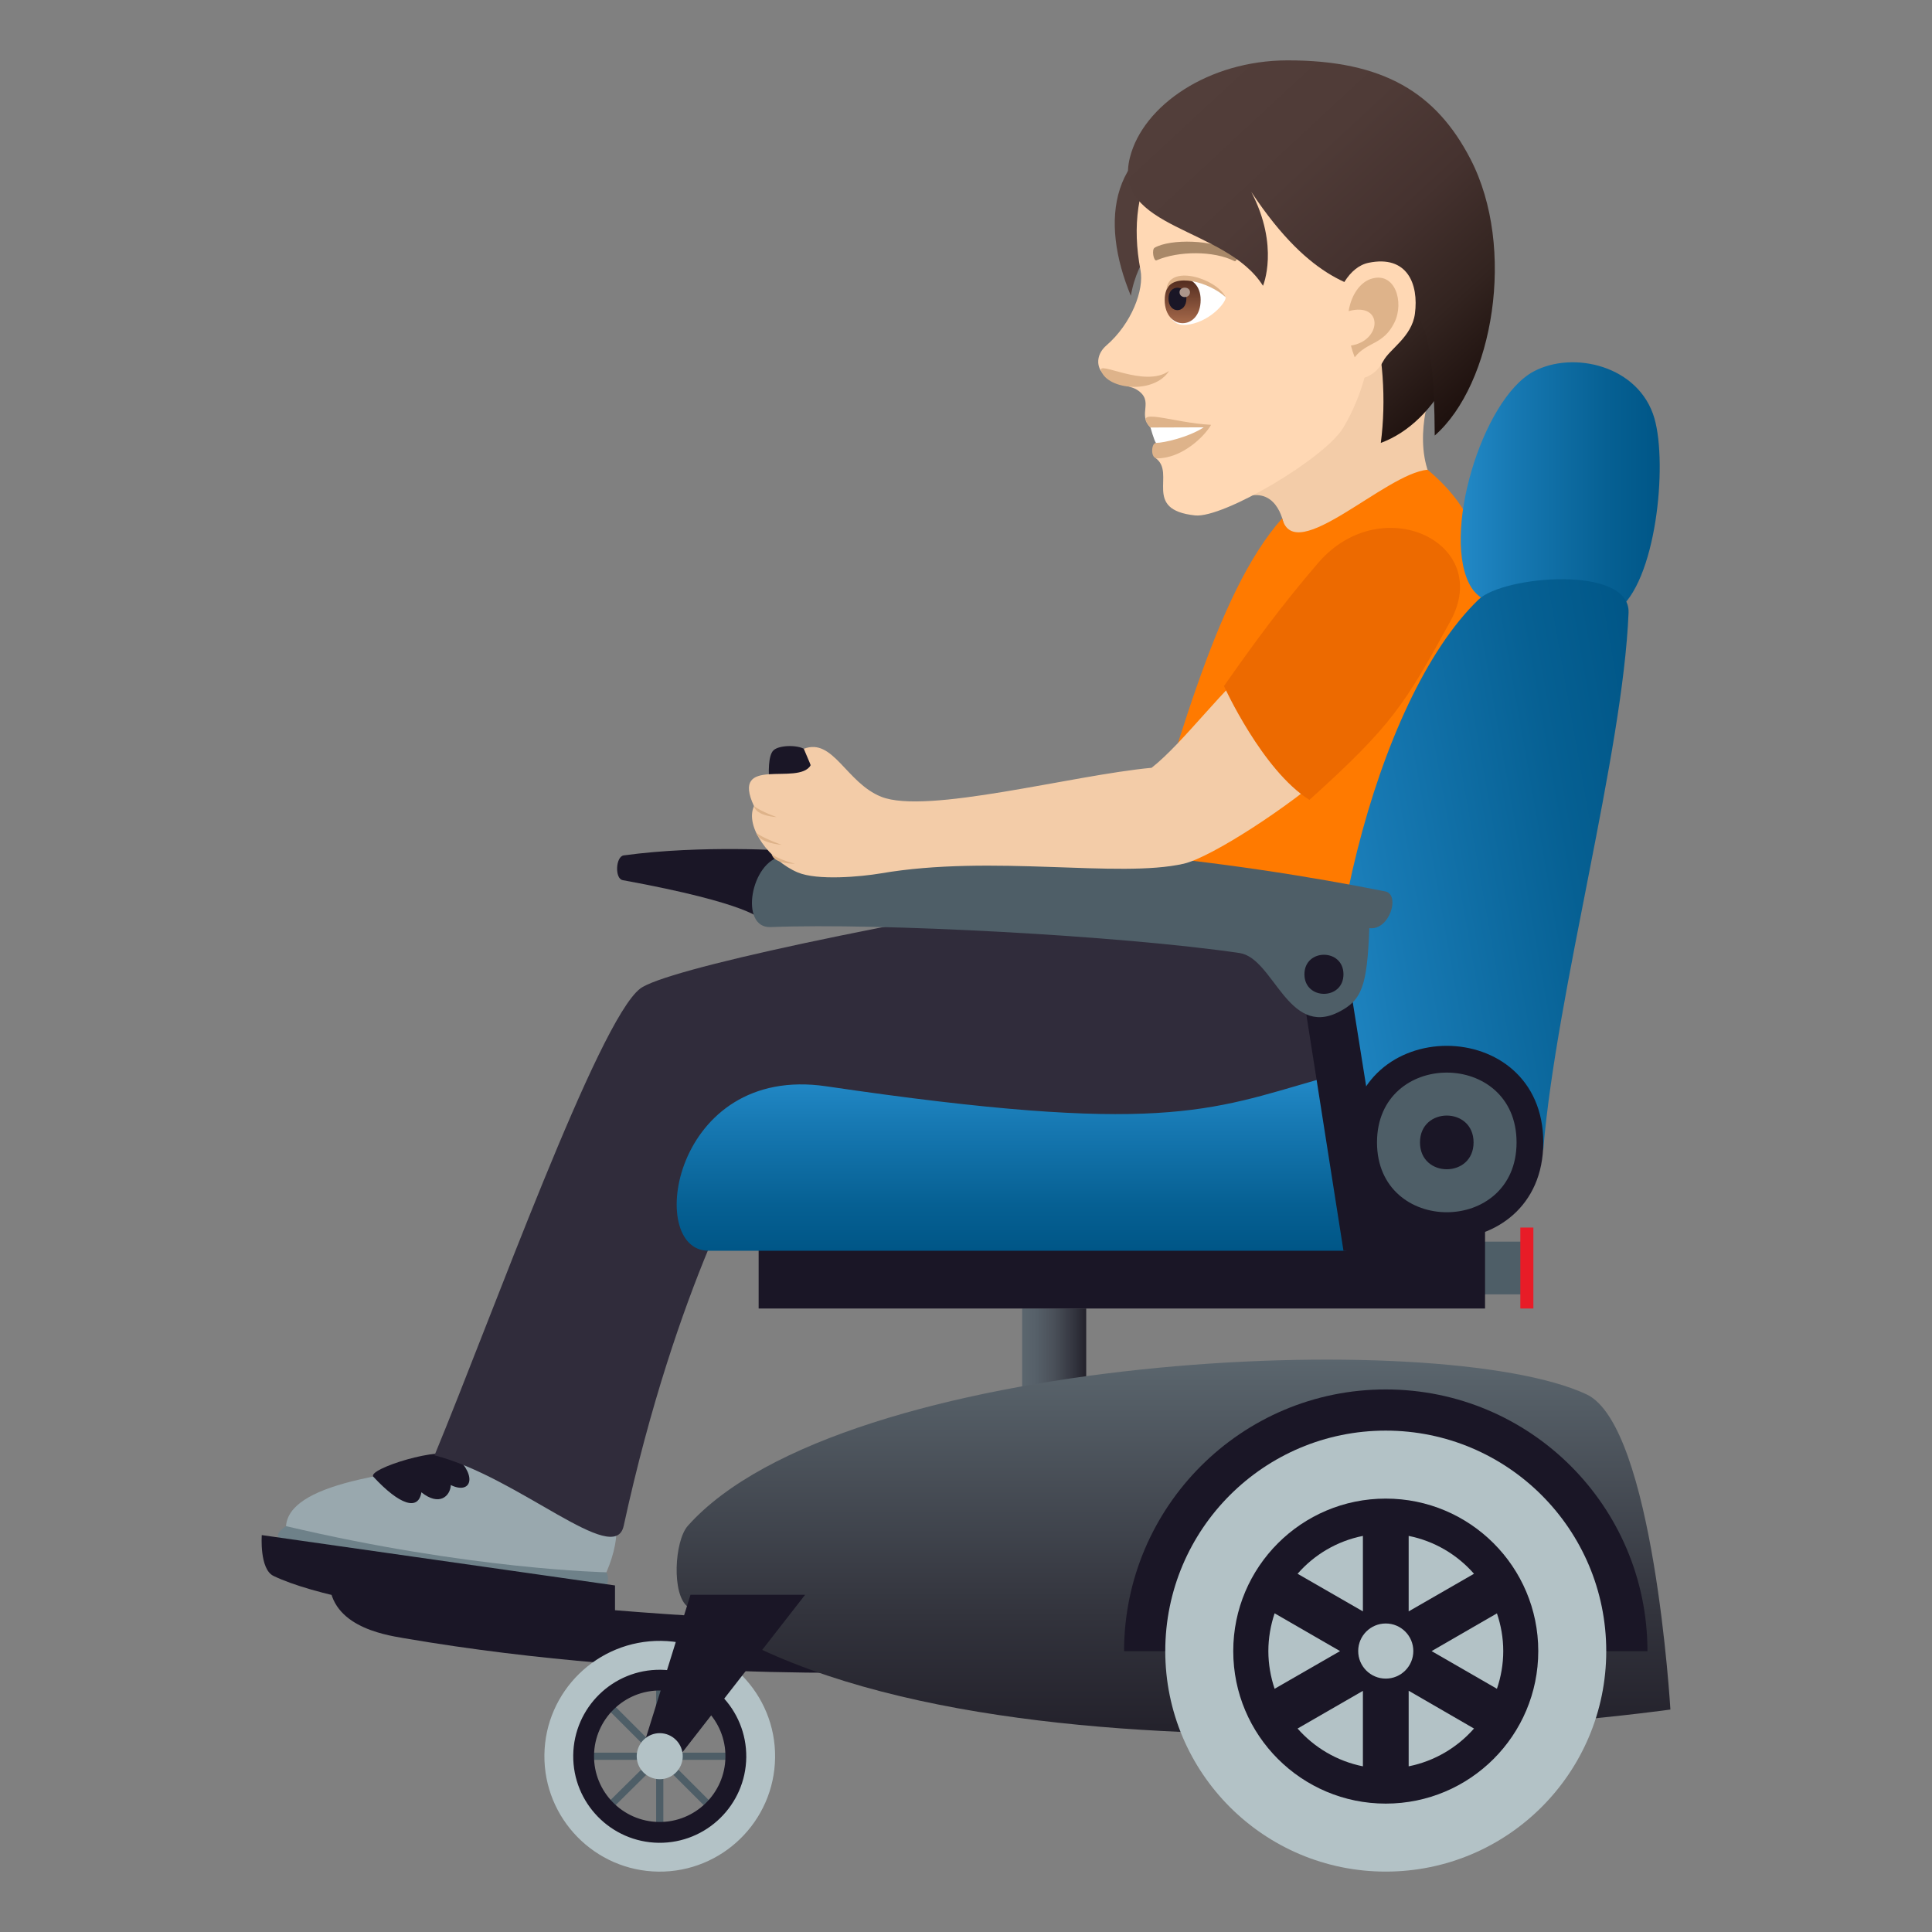 <?xml version="1.0" encoding="utf-8"?>
<!-- Generator: Adobe Illustrator 15.0.0, SVG Export Plug-In . SVG Version: 6.00 Build 0)  -->
<!DOCTYPE svg PUBLIC "-//W3C//DTD SVG 1.1//EN" "http://www.w3.org/Graphics/SVG/1.1/DTD/svg11.dtd">
<svg version="1.1" id="Layer_1" xmlns:x="http://ns.adobe.com/Extensibility/1.0/" xmlns:i="http://ns.adobe.com/AdobeIllustrator/10.0/" xmlns:graph="http://ns.adobe.com/Graphs/1.0/"
	 xmlns="http://www.w3.org/2000/svg" xmlns:xlink="http://www.w3.org/1999/xlink" xmlns:a="http://ns.adobe.com/AdobeSVGViewerExtensions/3.0/"
	 x="0px" y="0px" width="64px" height="64px" viewBox="0 0 64 64" enable-background="new 0 0 64 64" xml:space="preserve">
<rect x="0" y="0" width="64" height="64" fill="#808080" stroke="none"/>
<path fill="#F3CCA8" d="M41.006,16.557c1.133-0.539,1.459,0.451,1.533,0.867c0.25,1.363,5.359-0.195,4.785-1.762
	c-0.5-1.363,0.168-2.992,0.168-2.992C46.736,12.236,43.973,7.359,41.006,16.557z"/>
<path fill="#523E3A" d="M37.461,9.799c0.441-2.607,3.408-3.297,2.414-5.771C36.717,4.77,36.432,7.313,37.461,9.799z"/>
<path fill="#FFD8B4" d="M41.932,3.039c-3.443,0.551-4.707,3.01-4.152,5.908c0.127,0.654-0.295,1.775-1.129,2.496
	c-0.303,0.262-0.332,0.607-0.184,0.84c0.291,0.455,0.93,0.459,1.197,0.629c0.596,0.381-0.002,0.801,0.447,1.25
	c0.203,0.203,0.789-0.068,0.172,1.014c0.686,0.502-0.461,1.711,1.307,1.898c0.93,0.098,4.309-1.891,4.916-2.918
	c0.705-1.197,0.818-2.244,0.818-2.244c2.643-0.762,3.576-3.068,3.008-5.482C47.535,3.053,44.164,2.684,41.932,3.039z"/>
<path fill="#DEB38A" d="M38.111,14.162c0.324,0.197,0.182,0.51,0.182,0.51c-0.156,0-0.193,0.512,0.037,0.512
	c0.805,0,1.545-0.691,1.789-1.111C38.855,14.012,37.471,13.441,38.111,14.162z"/>
<path fill="#FFFFFF" d="M38.111,14.162c0,0,0.123,0.439,0.182,0.51c0.252,0,1.076-0.184,1.582-0.516L38.111,14.162z"/>
<path fill="#DEB38A" d="M36.477,12.287c0.236,0.635,1.762,0.771,2.25,0C37.922,12.867,36.336,11.918,36.477,12.287z"/>
<path id="Path_706_" fill="#A88868" d="M40.908,8.352c-0.732-0.424-2.135-0.443-2.656-0.148c-0.111,0.057-0.037,0.457,0.057,0.42
	c0.727-0.314,1.9-0.322,2.582,0.025C40.98,8.693,41.02,8.41,40.908,8.352z"/>
<linearGradient id="SVGID_1_" gradientUnits="userSpaceOnUse" x1="48.597" y1="12.849" x2="39.981" y2="3.566">
	<stop  offset="0" style="stop-color:#1E110E"/>
	<stop  offset="0.202" style="stop-color:#332420"/>
	<stop  offset="0.436" style="stop-color:#45322F"/>
	<stop  offset="0.691" style="stop-color:#4F3B37"/>
	<stop  offset="1" style="stop-color:#523E3A"/>
	<a:midPointStop  offset="0" style="stop-color:#1E110E"/>
	<a:midPointStop  offset="0.255" style="stop-color:#1E110E"/>
	<a:midPointStop  offset="1" style="stop-color:#523E3A"/>
</linearGradient>
<path fill="url(#SVGID_1_)" d="M42.637,5.508c2.779,2.707,3.463,6.396,3.104,9.164C49.551,13.264,50.615,4.59,42.637,5.508z"/>
<linearGradient id="SVGID_2_" gradientUnits="userSpaceOnUse" x1="49.471" y1="12.505" x2="40.111" y2="2.42">
	<stop  offset="0" style="stop-color:#1E110E"/>
	<stop  offset="0.202" style="stop-color:#332420"/>
	<stop  offset="0.436" style="stop-color:#45322F"/>
	<stop  offset="0.691" style="stop-color:#4F3B37"/>
	<stop  offset="1" style="stop-color:#523E3A"/>
	<a:midPointStop  offset="0" style="stop-color:#1E110E"/>
	<a:midPointStop  offset="0.255" style="stop-color:#1E110E"/>
	<a:midPointStop  offset="1" style="stop-color:#523E3A"/>
</linearGradient>
<path fill="url(#SVGID_2_)" d="M47.527,14.428c1.934-1.693,2.711-6.213,1.184-9.16C47.584,3.092,45.852,1.992,42.637,2
	c-2.604,0.006-4.768,1.494-5.205,3.209c-0.609,2.391,3.172,2.297,4.406,4.258c0,0,0.555-1.299-0.387-3.109
	C45.502,12.467,47.492,6.762,47.527,14.428z"/>
<path fill="#FFD8B4" d="M45.336,8.705c-1.285,0.266-1.686,3.168-0.723,3.799c0.135,0.088,0.838,0.166,1.211-0.545
	c0.207-0.395,0.943-0.795,1.047-1.566C47.002,9.404,46.613,8.441,45.336,8.705z"/>
<path id="Path_705_" fill="#DEB38A" d="M45.404,9.242c-0.326,0.111-0.635,0.49-0.729,1.064c1.158-0.314,1.105,0.986,0.076,1.141
	c0.033,0.127,0.074,0.256,0.125,0.389c0.408-0.523,0.949-0.402,1.316-1.152C46.525,10.008,46.213,8.969,45.404,9.242z"/>
<path fill="#FFFFFF" d="M40.602,9.846c0.018,0.186-0.568,0.854-1.316,0.916c-0.426,0.037-0.578-0.293-0.674-0.648
	C38.52,8.701,40.182,9.203,40.602,9.846z"/>
<linearGradient id="Path_1_" gradientUnits="userSpaceOnUse" x1="39.178" y1="10.706" x2="39.178" y2="9.218">
	<stop  offset="0" style="stop-color:#A6694A"/>
	<stop  offset="1" style="stop-color:#4F2A1E"/>
	<a:midPointStop  offset="0" style="stop-color:#A6694A"/>
	<a:midPointStop  offset="0.5" style="stop-color:#A6694A"/>
	<a:midPointStop  offset="1" style="stop-color:#4F2A1E"/>
</linearGradient>
<path id="Path_704_" fill="url(#Path_1_)" d="M38.582,9.936c0,1.027,1.191,1.027,1.191,0C39.773,8.979,38.582,8.979,38.582,9.936z"
	/>
<path id="Path_703_" fill="#1A1626" d="M38.707,9.889c0,0.514,0.594,0.514,0.594,0C39.301,9.41,38.707,9.41,38.707,9.889z"/>
<path id="Path_702_" fill="#AB968C" d="M39.074,9.68c0,0.215,0.346,0.215,0.346,0C39.42,9.479,39.074,9.479,39.074,9.68z"/>
<path fill="#DEB38A" d="M40.602,9.846c-0.32-0.643-1.916-1.109-1.959-0.242C38.867,9.021,40.051,9.34,40.602,9.846z"/>
<path fill="#6E8189" d="M9.475,50.555c0,0-0.51,0.32-0.121,0.432c4.957,1.408,10.666,1.621,10.666,1.621
	c0.217-0.229,0.07-0.523,0.07-0.523L9.475,50.555z"/>
<path fill="#99A8AE" d="M17.281,48.352c-4.684,0.326-7.703,0.855-7.807,2.203c6.115,1.443,10.615,1.529,10.615,1.529
	C21.189,49.5,19.402,48.547,17.281,48.352z"/>
<path fill="#1A1626" d="M12.369,48.92c0.871,0.938,1.49,1.137,1.59,0.514c0.592,0.473,0.955,0.131,0.975-0.24
	c0.646,0.32,0.91-0.26,0.162-0.955C14.666,47.869,12.137,48.668,12.369,48.92z"/>
<path fill="#302C3B" d="M46.125,34.193c0,0-2.875-6.865-7.748-5.1c-9.281,1.502-16.352,3.031-17.17,3.656
	c-1.395,1.066-4.893,10.818-6.813,15.461c2.781,0.709,5.963,3.725,6.266,2.338c1.756-8.074,4.316-12.324,4.316-12.324
	C34.941,37.162,42.164,40.828,46.125,34.193z"/>
<path fill="#FF7A00" d="M45.033,32.75c0,0-3.047-3.104-7.885-1.893c1.775-5.883,3.104-11.195,5.326-13.686
	c0.408,1.609,3.41-1.486,4.816-1.611C52.455,19.85,45.236,26.027,45.033,32.75z"/>
<rect x="49.045" y="41.131" fill="#4E5E67" width="1.467" height="1.746"/>
<path fill="#1A1626" d="M30.996,55.354V53.76c0,0-9.26,0.195-20.088-1.557c-0.086,1.648,1.787,1.947,2.473,2.064
	C22.307,55.801,30.996,55.354,30.996,55.354z"/>
<path fill="#1A1626" d="M26.705,26.992h-1.086c0,0-0.34-1.793,0-2.133c0.193-0.193,0.895-0.193,1.086,0
	C27.047,25.199,26.705,26.992,26.705,26.992z"/>
<path fill="#1A1626" d="M26.164,28.184l-0.953,2.279c0,0-0.307-0.525-4.584-1.307c-0.268-0.049-0.234-0.783,0.035-0.82
	C23.268,27.979,26.164,28.184,26.164,28.184z"/>
<linearGradient id="SVGID_3_" gradientUnits="userSpaceOnUse" x1="33.859" y1="44.687" x2="35.982" y2="44.687">
	<stop  offset="0" style="stop-color:#5B666E"/>
	<stop  offset="0.215" style="stop-color:#566069"/>
	<stop  offset="0.491" style="stop-color:#4A5059"/>
	<stop  offset="0.798" style="stop-color:#343640"/>
	<stop  offset="1" style="stop-color:#23212B"/>
	<a:midPointStop  offset="0" style="stop-color:#5B666E"/>
	<a:midPointStop  offset="0.654" style="stop-color:#5B666E"/>
	<a:midPointStop  offset="1" style="stop-color:#23212B"/>
</linearGradient>
<rect x="33.859" y="43.346" fill="url(#SVGID_3_)" width="2.123" height="2.682"/>
<path fill="#1A1626" d="M20.373,54.17v-1.65L8.672,50.852c0,0-0.082,1.125,0.387,1.352C11.719,53.486,20.373,54.17,20.373,54.17z"/>
<rect x="21.736" y="55.598" fill="#4E5E67" width="0.238" height="5.162"/>
<rect x="19.273" y="58.059" fill="#4E5E67" width="5.162" height="0.238"/>
<rect x="21.735" y="55.598" transform="matrix(0.703 0.711 -0.711 0.703 47.866 1.736)" fill="#4E5E67" width="0.239" height="5.161"/>
<rect x="21.736" y="55.596" transform="matrix(-0.707 0.707 -0.707 -0.707 78.446 83.862)" fill="#4E5E67" width="0.238" height="5.164"/>
<path fill="#1A1626" d="M21.82,61.082c-1.6-0.02-2.887-1.336-2.869-2.938c0.02-1.602,1.338-2.889,2.938-2.869
	c1.6,0.018,2.887,1.336,2.869,2.938C24.738,59.814,23.42,61.102,21.82,61.082z M21.881,56c-1.201-0.014-2.189,0.951-2.203,2.152
	c-0.014,1.203,0.949,2.189,2.15,2.203s2.189-0.951,2.203-2.152S23.082,56.016,21.881,56z"/>
<path fill="#B3C2C6" d="M21.809,62c-2.105-0.025-3.799-1.76-3.775-3.867c0.025-2.107,1.76-3.801,3.867-3.777
	c2.105,0.027,3.801,1.76,3.775,3.867S23.916,62.025,21.809,62z M21.889,55.313c-1.582-0.02-2.881,1.25-2.9,2.832
	c-0.018,1.582,1.252,2.881,2.832,2.9c1.58,0.018,2.881-1.252,2.9-2.832C24.738,56.631,23.469,55.33,21.889,55.313z"/>
<linearGradient id="SVGID_4_" gradientUnits="userSpaceOnUse" x1="38.874" y1="57.447" x2="38.874" y2="45.039">
	<stop  offset="0" style="stop-color:#23212B"/>
	<stop  offset="0.314" style="stop-color:#32333C"/>
	<stop  offset="0.939" style="stop-color:#576169"/>
	<stop  offset="1" style="stop-color:#5B666E"/>
	<a:midPointStop  offset="0" style="stop-color:#23212B"/>
	<a:midPointStop  offset="0.551" style="stop-color:#23212B"/>
	<a:midPointStop  offset="1" style="stop-color:#5B666E"/>
</linearGradient>
<path fill="url(#SVGID_4_)" d="M55.334,56.631c0,0-23.365,3.311-32.549-3.404c-0.541-0.395-0.445-2.182,0-2.682
	c5.1-5.725,24.936-6.623,29.773-4.354C54.785,47.234,55.334,56.631,55.334,56.631z"/>
<polygon fill="#1A1626" points="22.873,52.83 21.207,58.178 22.504,58.178 26.67,52.83 "/>
<path fill="#B3C2C6" d="M21.846,58.939c-0.42-0.006-0.758-0.35-0.754-0.77c0.006-0.422,0.352-0.76,0.771-0.756
	c0.42,0.006,0.758,0.352,0.754,0.773C22.611,58.605,22.266,58.945,21.846,58.939z"/>
<path fill="#1A1626" d="M54.574,54.699c0-4.791-3.877-8.672-8.67-8.672c-4.781-0.002-8.664,3.887-8.668,8.672H54.574z"/>
<circle fill="#B3C2C6" cx="45.905" cy="54.695" r="7.304"/>
<circle fill="#1A1626" cx="45.905" cy="54.695" r="5.052"/>
<path fill="#B3C2C6" d="M49.588,55.943c0.133-0.391,0.209-0.814,0.209-1.248c0-0.439-0.076-0.857-0.209-1.25l-2.164,1.25
	L49.588,55.943z"/>
<path fill="#B3C2C6" d="M46.664,53.379l2.164-1.246c-0.555-0.633-1.309-1.084-2.164-1.254V53.379z"/>
<path fill="#B3C2C6" d="M42.223,53.443c-0.131,0.395-0.207,0.813-0.207,1.252c0,0.434,0.076,0.857,0.207,1.248l2.168-1.248
	L42.223,53.443z"/>
<path fill="#B3C2C6" d="M46.664,56.008v2.504c0.857-0.172,1.609-0.621,2.164-1.252L46.664,56.008z"/>
<path fill="#B3C2C6" d="M45.148,53.379v-2.5c-0.857,0.17-1.611,0.621-2.164,1.254L45.148,53.379z"/>
<path fill="#B3C2C6" d="M45.148,56.012l-2.164,1.248c0.555,0.631,1.307,1.08,2.164,1.252V56.012z"/>
<circle fill="#B3C2C6" cx="45.905" cy="54.693" r="0.913"/>
<linearGradient id="SVGID_5_" gradientUnits="userSpaceOnUse" x1="48.387" y1="16.289" x2="54.98" y2="16.289">
	<stop  offset="0" style="stop-color:#2289C7"/>
	<stop  offset="0.262" style="stop-color:#1779B3"/>
	<stop  offset="0.737" style="stop-color:#066093"/>
	<stop  offset="1" style="stop-color:#005687"/>
	<a:midPointStop  offset="0" style="stop-color:#2289C7"/>
	<a:midPointStop  offset="0.424" style="stop-color:#2289C7"/>
	<a:midPointStop  offset="1" style="stop-color:#005687"/>
</linearGradient>
<path fill="url(#SVGID_5_)" d="M53.553,20.234c-0.994,0.703-4.172,0.264-4.814-0.775c-1.023-1.656,0.346-6.232,2.061-7.152
	c1.311-0.703,3.5-0.199,4.006,1.555C55.246,15.402,54.863,19.309,53.553,20.234z"/>
<linearGradient id="SVGID_6_" gradientUnits="userSpaceOnUse" x1="172.593" y1="68.996" x2="185.446" y2="68.996" gradientTransform="matrix(0.985 -0.174 0.174 0.985 -139.276 -7.616)">
	<stop  offset="0" style="stop-color:#2289C7"/>
	<stop  offset="0.262" style="stop-color:#1779B3"/>
	<stop  offset="0.737" style="stop-color:#066093"/>
	<stop  offset="1" style="stop-color:#005687"/>
	<a:midPointStop  offset="0" style="stop-color:#2289C7"/>
	<a:midPointStop  offset="0.424" style="stop-color:#2289C7"/>
	<a:midPointStop  offset="1" style="stop-color:#005687"/>
</linearGradient>
<path fill="url(#SVGID_6_)" d="M51.127,38.033c-0.072,0.846-6.871,1.418-6.992,0.488c-0.799-6.059,1.387-15.324,4.844-18.66
	c0.822-0.793,5.031-1.15,4.969,0.438C53.76,24.955,51.572,32.799,51.127,38.033z"/>
<rect x="25.131" y="39.83" fill="#1A1626" width="24.063" height="3.516"/>
<rect x="50.363" y="40.664" fill="#E81C27" width="0.432" height="2.682"/>
<linearGradient id="SVGID_7_" gradientUnits="userSpaceOnUse" x1="33.944" y1="41.432" x2="33.944" y2="35.723">
	<stop  offset="0" style="stop-color:#005687"/>
	<stop  offset="0.264" style="stop-color:#066093"/>
	<stop  offset="0.738" style="stop-color:#1779B3"/>
	<stop  offset="1" style="stop-color:#2289C7"/>
	<a:midPointStop  offset="0" style="stop-color:#005687"/>
	<a:midPointStop  offset="0.576" style="stop-color:#005687"/>
	<a:midPointStop  offset="1" style="stop-color:#2289C7"/>
</linearGradient>
<path fill="url(#SVGID_7_)" d="M44.504,41.432c-1.52,0-19.668,0-21.039,0c-2.094,0-1.182-6.197,3.906-5.447
	c11.041,1.627,12.688,0.809,16.332-0.234C45.4,35.264,46.268,41.432,44.504,41.432z"/>
<path fill="#1A1626" d="M51.123,37.844c0,4.266-6.393,4.266-6.393,0S51.123,33.578,51.123,37.844z"/>
<path fill="#4E5E67" d="M50.238,37.844c0,3.084-4.623,3.084-4.623,0S50.238,34.76,50.238,37.844z"/>
<path fill="#1A1626" d="M48.814,37.844c0,1.186-1.775,1.186-1.775,0S48.814,36.658,48.814,37.844z"/>
<polygon fill="#1A1626" points="44.504,31.27 46.125,41.432 44.504,41.432 42.922,31.367 "/>
<path fill="#4E5E67" d="M44.334,33.531c-1.68,0.838-2.143-1.795-3.275-1.961c-3.908-0.574-11.914-1.004-15.531-0.859
	c-1.053,0.041-0.654-2.203,0.387-2.342c7.127-0.943,15.221,0.215,19.973,1.16c0.508,0.102,0.146,1.303-0.527,1.217
	C45.287,32.654,45.125,33.135,44.334,33.531z"/>
<path fill="#1A1626" d="M44.504,32.275c0,0.863-1.293,0.863-1.293,0S44.504,31.412,44.504,32.275z"/>
<path fill="#F3CCA8" d="M26.857,25.348l-0.23-0.543c0.973-0.377,1.402,1.123,2.563,1.588c1.5,0.6,6.328-0.715,8.959-0.959
	c1.078-0.846,2.518-2.836,3.453-3.459l2.494,3.5c-1.363,1.229-3.971,2.928-4.885,3.137c-2.154,0.49-6.334-0.314-10.035,0.32
	c-0.641,0.109-2.096,0.246-2.754-0.033c-0.906-0.385-1.76-1.502-1.445-2.195C24.182,24.994,26.449,26.051,26.857,25.348z"/>
<path fill="#DEB38A" d="M25.73,27.068c0,0-0.67-0.027-0.754-0.365C25.227,26.891,25.73,27.068,25.73,27.068z"/>
<path fill="#DEB38A" d="M25.898,27.988c0,0-0.762-0.057-0.844-0.395C25.305,27.779,25.898,27.988,25.898,27.988z"/>
<path fill="#DEB38A" d="M26.334,28.611c0,0-0.689,0.023-0.771-0.314C25.813,28.484,26.334,28.611,26.334,28.611z"/>
<path fill="#ED6A00" d="M43.67,18.643c2.09-2.426,5.807-0.674,4.375,1.936c-1.512,2.756-1.92,3.439-4.668,5.918
	c-1.563-0.977-2.832-3.77-2.832-3.77C41.523,21.33,42.477,20.027,43.67,18.643z"/>
</svg>
